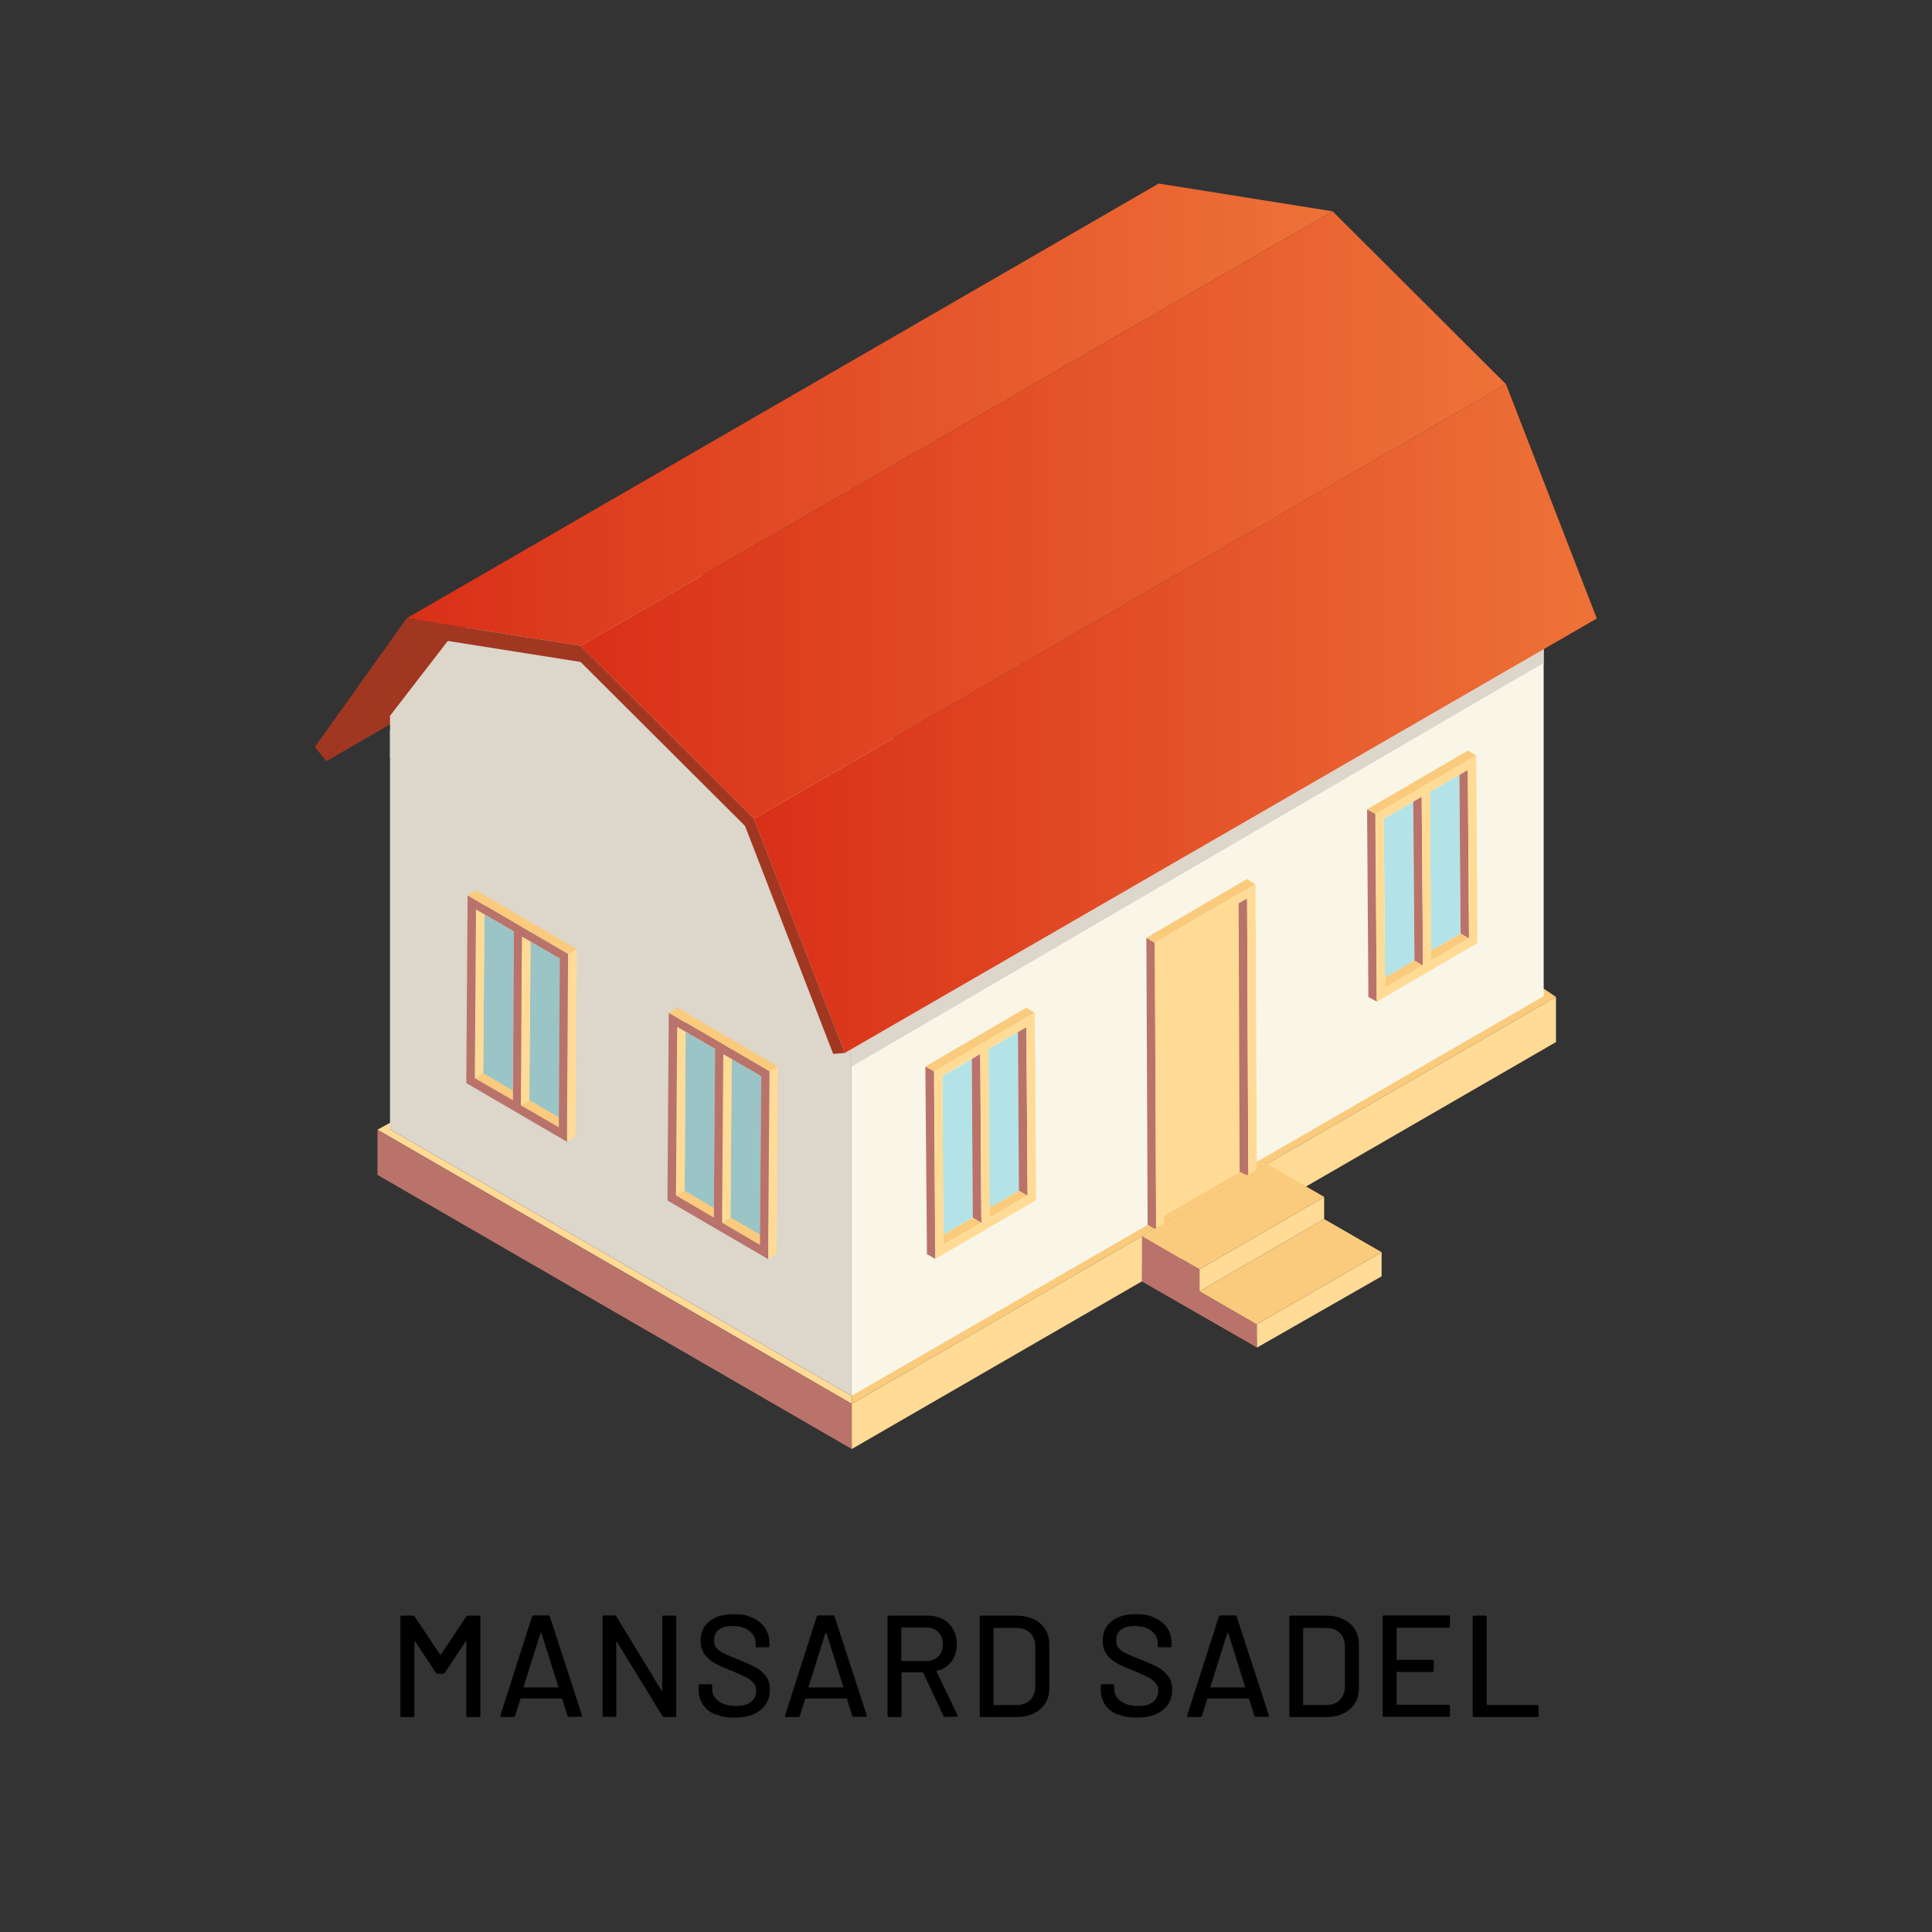 <?xml version="1.0" encoding="UTF-8"?>
<svg id="Lager_1" xmlns="http://www.w3.org/2000/svg" xmlns:xlink="http://www.w3.org/1999/xlink" version="1.1" viewBox="0 0 800 800">
  <rect x="0" y="0" width="800" height="800" fill="#333333" stroke="none"/>
  <!-- Generator: Adobe Illustrator 29.0.0, SVG Export Plug-In . SVG Version: 2.1.0 Build 186)  -->
  <defs>
    <style>
      .st0 {
        fill: #b3e3e6;
      }

      .st1 {
        fill: #ffdb96;
      }

      .st2 {
        fill: #a13721;
      }

      .st3 {
        isolation: isolate;
      }

      .st4 {
        fill: url(#Namnlös_övertoning_3);
      }

      .st5 {
        fill: url(#Namnlös_övertoning_2);
      }

      .st6 {
        fill: #faf6e7;
      }

      .st7 {
        fill: #9ac4c6;
      }

      .st8 {
        fill: #facb7c;
      }

      .st9 {
        fill: #dcd6cb;
      }

      .st10 {
        fill: #b9736a;
      }

      .st11 {
        fill: url(#Namnlös_övertoning);
      }
    </style>
    <linearGradient id="Namnlös_övertoning" data-name="Namnlös övertoning" x1="168.4" y1="649.7" x2="551.8" y2="649.7" gradientTransform="translate(0 -478)" gradientUnits="userSpaceOnUse">
      <stop offset="0" stop-color="#d93018"/>
      <stop offset="1" stop-color="#ee7238"/>
    </linearGradient>
    <linearGradient id="Namnlös_övertoning_2" data-name="Namnlös övertoning 2" x1="312.2" y1="775.6" x2="661.2" y2="775.6" gradientTransform="translate(0 -478)" gradientUnits="userSpaceOnUse">
      <stop offset="0" stop-color="#d93018"/>
      <stop offset="1" stop-color="#ee7238"/>
    </linearGradient>
    <linearGradient id="Namnlös_övertoning_3" data-name="Namnlös övertoning 3" x1="240.4" y1="691.2" x2="623.6" y2="691.2" gradientTransform="translate(0 -478)" gradientUnits="userSpaceOnUse">
      <stop offset="0" stop-color="#d93018"/>
      <stop offset="1" stop-color="#ee7238"/>
    </linearGradient>
  </defs>
  <g>
    <polygon class="st2" points="172.1 263.3 483.5 83.4 446.5 135.3 135.1 315.2 172.1 263.3"/>
    <g>
      <g>
        <g>
          <polygon class="st8" points="352.7 581.3 352.7 571 636.2 411.2 638.5 408.9 644.3 412.8 352.7 581.3"/>
          <polygon class="st1" points="352.7 581.3 352.6 578 161.5 467.6 162.8 464.2 156.3 467.8 352.7 581.3"/>
          <g>
            <polygon class="st10" points="156.3 467.8 156.3 486.5 352.7 600 352.7 581.3 156.3 467.8"/>
            <polygon class="st1" points="644.3 431.5 352.7 600 352.7 581.3 644.3 412.8 644.3 431.5"/>
          </g>
        </g>
        <g>
          <polygon class="st9" points="161.5 313.9 161.5 296.4 186.5 264 264.9 216.2 380.7 314.5 350.9 425.9 331.3 425.9 161.5 313.9"/>
          <polygon class="st9" points="161.5 302.4 161.5 467.6 352.6 578 352.6 412.7 161.5 302.4"/>
          <polygon class="st6" points="639.2 412.5 352.6 578 352.6 412.7 639.2 247.2 639.2 412.5"/>
        </g>
        <g>
          <g>
            <g>
              <polygon class="st7" points="231.4 462.7 231.9 397 219.7 389.8 219.2 455.6 231.4 462.7"/>
              <polygon class="st7" points="212.3 451.6 212.8 385.8 200.6 378.7 200.1 444.5 212.3 451.6"/>
              <polygon class="st1" points="235.3 395 235.3 395.6 235.3 398.9 234.8 464.7 234.8 464.8 234.8 468.8 234.8 471.6 234.8 472.7 238.3 470.7 238.3 469.6 238.3 466.8 238.8 396.9 238.8 393.6 238.8 393 235.3 395"/>
              <polygon class="st8" points="219.2 455.6 215.7 457.7 231.4 466.8 231.4 462.7 219.2 455.6"/>
              <polygon class="st1" points="219.7 389.8 216.2 387.8 215.7 453.6 215.7 453.7 215.7 457.7 219.2 455.6 219.7 389.8"/>
              <polygon class="st8" points="200.6 374.8 219.5 385.8 219.7 385.9 235.3 395 238.8 393 197.2 368.7 193.6 370.7 200.4 374.7 200.6 374.8"/>
              <polygon class="st1" points="200.6 378.7 197.1 376.7 196.6 446.5 200.1 444.5 200.6 378.7"/>
              <polygon class="st8" points="200.1 444.5 196.6 446.5 212.3 455.7 212.3 451.6 200.1 444.5"/>
              <path class="st10" d="M234.8,468.8v-4h0c0-.1.4-65.9.4-65.9v-3.9l-15.6-9.1h-.1c0-.1-18.9-11.1-18.9-11.1h-.2l-6.8-4v3.9l-.5,69.9v3.9l41.7,24.3v-3.9h0ZM196.6,446.5l.5-69.9,3.5,2,12.2,7.1-.4,65.8v4.1l-15.7-9.1h-.1ZM215.7,457.7v-4h0c0-.1.4-65.9.4-65.9l3.5,2,12.2,7.1-.4,65.8v4.1l-15.7-9.1h0Z"/>
            </g>
            <g>
              <polygon class="st7" points="314.7 511.3 315.2 445.6 303 438.5 302.5 504.2 314.7 511.3"/>
              <polygon class="st7" points="295.6 500.2 296.1 434.4 283.9 427.3 283.5 493.1 295.6 500.2"/>
              <polygon class="st1" points="318.6 443.6 318.6 444.2 318.6 447.6 318.1 513.3 318.1 513.4 318.1 517.4 318.1 520.2 318.1 521.3 321.6 519.3 321.6 518.2 321.6 515.4 322.1 445.5 322.1 442.2 322.1 441.6 318.6 443.6"/>
              <polygon class="st8" points="302.5 504.2 299 506.3 314.7 515.4 314.7 511.3 302.5 504.2"/>
              <polygon class="st1" points="303 438.5 299.5 436.4 299 502.2 299 502.3 299 506.3 302.5 504.2 303 438.5"/>
              <polygon class="st8" points="283.9 423.4 302.9 434.5 303 434.6 318.6 443.6 322.1 441.6 280.5 417.3 277 419.3 283.8 423.3 283.9 423.4"/>
              <polygon class="st1" points="283.9 427.3 280.4 425.3 279.9 495.1 283.5 493.1 283.9 427.3"/>
              <polygon class="st8" points="283.5 493.1 279.9 495.1 295.6 504.3 295.6 500.2 283.5 493.1"/>
              <path class="st10" d="M318.1,517.4v-4h0c0,0,.5-65.9.5-65.9v-3.9l-15.6-9.1h-.1c0-.1-19-11.1-19-11.1h-.2l-6.8-4v3.9l-.5,69.9v3.9l41.7,24.3v-3.9h0ZM279.9,495.1l.5-69.9,3.5,2,12.2,7.1-.5,65.8v4.1l-15.7-9.2h0ZM299,506.3v-4h0l.5-65.8,3.5,2,12.2,7.1-.5,65.8v4.1l-15.7-9.2Z"/>
            </g>
          </g>
          <g>
            <polygon class="st0" points="573.5 404.8 573 339.1 585.2 331.9 585.7 397.7 573.5 404.8"/>
            <polygon class="st0" points="592.6 393.7 592.1 327.9 604.3 320.8 604.8 386.6 592.6 393.7"/>
            <polygon class="st10" points="569.6 337.1 569.6 337.7 569.6 341 570.1 406.8 570.1 406.9 570.1 410.9 570.1 413.7 570.2 414.8 566.6 412.8 566.6 411.6 566.6 408.8 566.1 339 566.1 335.7 566.1 335.1 569.6 337.1"/>
            <polygon class="st8" points="585.7 397.7 589.2 399.8 573.5 408.9 573.5 404.8 585.7 397.7"/>
            <polygon class="st10" points="585.2 331.9 588.7 329.9 589.2 395.7 589.2 395.8 589.2 399.8 585.7 397.7 585.2 331.9"/>
            <polygon class="st8" points="604.3 316.9 585.4 327.9 585.2 328 569.6 337.1 566.1 335.1 607.8 310.8 611.3 312.8 604.5 316.8 604.3 316.9"/>
            <polygon class="st10" points="604.3 320.8 607.8 318.8 608.3 388.6 604.8 386.6 604.3 320.8"/>
            <polygon class="st8" points="604.8 386.6 608.3 388.6 592.6 397.8 592.6 393.7 604.8 386.6"/>
            <path class="st1" d="M570.1,413.7v1.1l41.7-24.3v-3.9l-.5-69.9v-3.9l-6.8,4h-.2l-19,11.1h-.2c0,.1-15.6,9.2-15.6,9.2v3.9l.5,65.8h0v6.9h0ZM592.6,397.8v-4.1l-.5-65.8,12.2-7.1,3.5-2,.5,69.9-15.7,9.1h0ZM573.5,408.9v-4.1l-.5-65.8,12.2-7.1,3.5-2,.5,65.8h0v4.1l-15.7,9.1h0Z"/>
          </g>
          <g>
            <polygon class="st0" points="390.6 511.3 390.2 445.6 402.4 438.5 402.8 504.2 390.6 511.3"/>
            <polygon class="st0" points="409.7 500.2 409.3 434.4 421.5 427.3 421.9 493.1 409.7 500.2"/>
            <polygon class="st10" points="386.8 443.6 386.8 444.2 386.8 447.6 387.2 513.3 387.2 513.4 387.3 517.4 387.3 520.2 387.3 521.3 383.8 519.3 383.8 518.2 383.8 515.4 383.2 445.5 383.2 442.2 383.2 441.6 386.8 443.6"/>
            <polygon class="st8" points="402.8 504.2 406.4 506.3 390.7 515.4 390.6 511.3 402.8 504.2"/>
            <polygon class="st10" points="402.4 438.5 405.9 436.4 406.3 502.2 406.3 502.3 406.4 506.3 402.8 504.2 402.4 438.5"/>
            <polygon class="st8" points="421.5 423.4 402.5 434.5 402.4 434.6 386.8 443.6 383.2 441.6 424.9 417.3 428.4 419.3 421.6 423.3 421.5 423.4"/>
            <polygon class="st10" points="421.5 427.3 425 425.3 425.5 495.1 421.9 493.1 421.5 427.3"/>
            <polygon class="st8" points="421.9 493.1 425.5 495.1 409.8 504.3 409.7 500.2 421.9 493.1"/>
            <path class="st1" d="M387.3,520.2v1.1l41.7-24.3v-3.9l-.5-69.9v-3.9l-6.8,4h-.2l-19,11.1h-.1c0,.1-15.6,9.2-15.6,9.2v3.9l.5,65.8h0v6.9h0ZM409.8,504.3v-4.1l-.5-65.8,12.2-7.1,3.5-2,.5,69.9-15.7,9.2h0ZM390.7,515.4v-4.1l-.5-65.8,12.2-7.1,3.5-2,.5,65.8h0v4.1l-15.7,9.2h0Z"/>
          </g>
        </g>
        <g>
          <polygon class="st1" points="477.2 505.8 482.1 503.3 514.9 484.3 514.9 372 478.2 390.4 477.2 505.8"/>
          <polygon class="st10" points="478.2 390.4 478.2 391 478.2 394.3 478.7 501.2 478.7 501.3 478.7 505.3 478.7 508.1 478.7 509.2 475.2 507.1 475.2 506 475.2 503.2 474.7 392.2 474.7 388.9 474.7 388.3 478.2 390.4"/>
          <polygon class="st8" points="512.9 370.1 493.9 381.2 493.8 381.3 478.2 390.4 474.7 388.3 516.3 364 519.8 366.1 513 370.1 512.9 370.1"/>
          <polygon class="st10" points="512.9 374 516.4 372 516.9 486.9 513.3 485.2 512.9 374"/>
          <polygon class="st1" points="482.1 503.3 482.1 499.2 481.6 392.3 493.8 385.2 497.3 383.2 500.7 381.2 512.9 374 516.4 372 516.9 483 516.9 486.9 520.4 484.9 520.4 483.8 520.4 481 519.9 370 519.9 366.7 519.8 366.1 513 370.1 512.9 370.1 493.9 381.2 493.8 381.3 478.2 390.4 478.2 391 478.2 394.3 478.7 501.2 478.7 501.3 478.7 505.3 478.7 508.1 478.7 509.2 482.1 507.2 482.1 503.3"/>
        </g>
        <g>
          <polygon class="st10" points="520.5 558 472.8 530.6 472.9 511.8 496.7 525.6 496.7 534.7 520.4 548.4 520.5 558"/>
          <polygon class="st1" points="572.1 518.5 572.1 528.5 520.5 558 520.5 558 520.4 548.4 572.1 518.5 572.1 518.5"/>
          <polygon class="st8" points="572.1 518.5 520.4 548.4 496.7 534.7 548.3 504.8 572.1 518.5"/>
          <polygon class="st1" points="548.3 495.6 548.3 504.8 496.7 534.7 496.7 525.6 548.3 495.6"/>
          <polygon class="st8" points="548.3 495.6 548.3 495.6 496.7 525.6 472.9 511.8 472.9 511.8 524.5 481.9 548.3 495.6"/>
        </g>
      </g>
      <polygon class="st9" points="352.7 441.6 639.2 274.5 639.2 262.9 352.7 427.3 352.7 441.6"/>
    </g>
    <g>
      <polygon class="st11" points="168.4 256 479.8 76 551.8 87.5 240.4 267.4 168.4 256"/>
      <polygon class="st5" points="312.2 339 623.6 159.1 661.2 256.1 349.8 436 312.2 339"/>
      <polygon class="st4" points="240.4 267.4 551.8 87.5 623.6 159.1 312.2 339 240.4 267.4"/>
      <polygon class="st2" points="240.4 267.4 312.2 339 349.8 436 345 436.4 308.5 342 240.4 274.1 172.1 263.3 135.1 315.2 130.4 309.3 168.4 256 240.4 267.4"/>
    </g>
  </g>
  <g class="st3">
    <g class="st3">
      <path d="M193.7,669h4.6c.4,0,.6.2.6.6v40.8c0,.4-.2.6-.6.6h-4.6c-.4,0-.6-.2-.6-.6v-30.7c0-.1,0-.2-.1-.2,0,0-.1,0-.2.1l-8.6,13.1c-.2.2-.4.4-.7.4h-2.3c-.3,0-.5-.1-.7-.4l-8.6-13c0-.1-.1-.2-.2-.1,0,0-.1.1-.1.2v30.6c0,.4-.2.6-.6.6h-4.6c-.4,0-.6-.2-.6-.6v-40.8c0-.4.2-.6.6-.6h4.6c.3,0,.6.1.7.4l10.5,15.7s0,0,.2,0,.1,0,.2,0l10.4-15.7c.2-.2.4-.4.7-.4Z"/>
      <path d="M235,710.5l-2.2-7c0-.1-.1-.2-.2-.2h-16.9c-.1,0-.2,0-.2.2l-2.2,7c-.1.3-.4.5-.7.5h-4.9c-.4,0-.6-.2-.5-.7l13.1-40.9c.1-.3.4-.5.7-.5h6c.4,0,.6.2.7.5l13.3,40.9v.2c0,.3-.1.4-.5.4h-4.9c-.4,0-.6-.2-.7-.5ZM217,698.7c0,0,.1,0,.2,0h13.8c0,0,.1,0,.2,0,0,0,0-.1,0-.2l-7-22.3c0,0-.1-.1-.2-.1s-.1,0-.2.1l-7,22.3c0,0,0,.2,0,.2Z"/>
      <path d="M274.8,669h4.6c.4,0,.6.2.6.6v40.8c0,.4-.2.6-.6.6h-4.4c-.3,0-.5-.1-.7-.4l-18.8-30.7c0-.1-.1-.2-.2-.2,0,0-.1,0-.1.2v30.4c0,.4-.1.6-.5.6h-4.6c-.4,0-.6-.2-.6-.6v-40.8c0-.4.2-.6.6-.6h4.4c.3,0,.5.1.7.4l18.7,30.7c0,.1,0,.2.2.2,0,0,.1,0,.1-.2v-30.4c0-.4.1-.6.5-.6Z"/>
      <path d="M296.3,710c-2.3-1-4-2.3-5.2-4.1-1.2-1.8-1.8-3.8-1.8-6.2v-1.7c0-.4.2-.6.6-.6h4.4c.4,0,.6.2.6.6v1.4c0,2,.9,3.7,2.6,5,1.8,1.3,4.2,2,7.3,2s4.8-.6,6.2-1.7c1.4-1.2,2.1-2.7,2.1-4.6s-.4-2.3-1.1-3.2c-.7-.9-1.8-1.7-3.1-2.4-1.4-.7-3.4-1.6-6-2.7-2.9-1.1-5.2-2.1-6.9-3.1-1.7-.9-3.1-2.1-4.2-3.6-1.1-1.5-1.7-3.4-1.7-5.7,0-3.4,1.2-6.1,3.7-8.1,2.5-2,5.8-2.9,10-2.9s5.6.5,7.8,1.5c2.2,1,4,2.4,5.2,4.2,1.2,1.8,1.8,3.9,1.8,6.2v1.2c0,.4-.2.6-.6.6h-4.5c-.4,0-.6-.2-.6-.6v-.9c0-2.1-.8-3.8-2.5-5.2-1.7-1.4-4-2.1-6.9-2.1s-4.4.5-5.8,1.5c-1.4,1-2,2.5-2,4.4s.3,2.4,1,3.2c.7.8,1.7,1.6,3,2.2,1.3.7,3.4,1.5,6.1,2.6,2.8,1.1,5.1,2.2,6.9,3.1,1.8.9,3.2,2.2,4.4,3.7,1.2,1.5,1.7,3.5,1.7,5.7,0,3.5-1.3,6.3-3.9,8.4-2.6,2.1-6.1,3.1-10.6,3.1s-5.8-.5-8-1.4Z"/>
      <path d="M352.9,710.5l-2.2-7c0-.1-.1-.2-.2-.2h-16.9c-.1,0-.2,0-.2.2l-2.2,7c-.1.3-.4.5-.7.5h-4.9c-.4,0-.6-.2-.5-.7l13.1-40.9c.1-.3.4-.5.7-.5h6c.4,0,.6.2.7.5l13.3,40.9v.2c0,.3-.1.4-.5.4h-4.9c-.4,0-.6-.2-.7-.5ZM335,698.7c0,0,.1,0,.2,0h13.8c0,0,.1,0,.2,0,0,0,0-.1,0-.2l-7-22.3c0,0-.1-.1-.2-.1s-.1,0-.2.1l-7,22.3c0,0,0,.2,0,.2Z"/>
      <path d="M390.7,710.6l-8.4-17.9c0-.1-.1-.2-.2-.2h-8.6c-.2,0-.2,0-.2.2v17.7c0,.4-.2.6-.6.6h-4.6c-.4,0-.6-.2-.6-.6v-40.8c0-.4.2-.6.6-.6h16.1c2.4,0,4.5.5,6.3,1.5,1.8,1,3.2,2.4,4.2,4.2,1,1.8,1.5,3.9,1.5,6.2s-.7,5.2-2.2,7.1c-1.5,1.9-3.5,3.3-6.1,3.9-.2,0-.2.2-.1.3l8.7,18c0,0,0,.2,0,.3,0,.3-.2.4-.5.4h-4.7c-.3,0-.5-.1-.7-.4ZM373.2,674.2v13.4c0,.2,0,.2.2.2h10c2.1,0,3.8-.6,5.1-1.9,1.3-1.3,1.9-2.9,1.9-5s-.6-3.8-1.9-5.1c-1.3-1.3-3-1.9-5.1-1.9h-10c-.2,0-.2,0-.2.2Z"/>
      <path d="M405.7,710.4v-40.8c0-.4.2-.6.6-.6h14.5c4.2,0,7.5,1.1,10,3.3,2.5,2.2,3.7,5.1,3.7,8.7v18c0,3.6-1.2,6.6-3.7,8.7-2.5,2.2-5.8,3.3-10,3.3h-14.5c-.4,0-.6-.2-.6-.6ZM411.7,706h9.4c2.3,0,4.2-.7,5.5-2.1,1.4-1.4,2.1-3.3,2.1-5.7v-16.3c0-2.4-.7-4.3-2.1-5.7-1.4-1.4-3.3-2.1-5.6-2.1h-9.4c-.2,0-.2,0-.2.2v31.6c0,.2,0,.2.2.2Z"/>
      <path d="M462.8,710c-2.3-1-4-2.3-5.2-4.1-1.2-1.8-1.8-3.8-1.8-6.2v-1.7c0-.4.2-.6.6-.6h4.4c.4,0,.6.2.6.6v1.4c0,2,.9,3.7,2.6,5,1.8,1.3,4.2,2,7.3,2s4.8-.6,6.2-1.7c1.4-1.2,2.1-2.7,2.1-4.6s-.4-2.3-1.1-3.2c-.7-.9-1.8-1.7-3.1-2.4-1.4-.7-3.4-1.6-6-2.7-2.9-1.1-5.2-2.1-6.9-3.1-1.7-.9-3.1-2.1-4.2-3.6-1.1-1.5-1.7-3.4-1.7-5.7,0-3.4,1.2-6.1,3.7-8.1,2.5-2,5.8-2.9,10-2.9s5.6.5,7.8,1.5c2.2,1,4,2.4,5.2,4.2,1.2,1.8,1.8,3.9,1.8,6.2v1.2c0,.4-.2.6-.6.6h-4.5c-.4,0-.6-.2-.6-.6v-.9c0-2.1-.8-3.8-2.5-5.2-1.7-1.4-4-2.1-6.9-2.1s-4.4.5-5.8,1.5c-1.4,1-2,2.5-2,4.4s.3,2.4,1,3.2c.7.8,1.7,1.6,3,2.2,1.3.7,3.4,1.5,6.2,2.6,2.8,1.1,5.1,2.2,6.9,3.1,1.8.9,3.2,2.2,4.4,3.7,1.2,1.5,1.7,3.5,1.7,5.7,0,3.5-1.3,6.3-3.9,8.4-2.6,2.1-6.1,3.1-10.6,3.1s-5.8-.5-8-1.4Z"/>
      <path d="M519.4,710.5l-2.2-7c0-.1-.1-.2-.2-.2h-16.9c-.1,0-.2,0-.2.2l-2.2,7c-.1.3-.4.5-.7.5h-4.9c-.4,0-.6-.2-.5-.7l13.1-40.9c.1-.3.4-.5.7-.5h6c.4,0,.6.2.7.5l13.3,40.9v.2c0,.3-.1.4-.5.4h-4.9c-.4,0-.6-.2-.7-.5ZM501.4,698.7c0,0,.1,0,.2,0h13.8c0,0,.2,0,.2,0,0,0,0-.1,0-.2l-7-22.3c0,0-.1-.1-.2-.1s-.1,0-.2.1l-7,22.3c0,0,0,.2,0,.2Z"/>
      <path d="M533.9,710.4v-40.8c0-.4.2-.6.6-.6h14.5c4.2,0,7.5,1.1,10,3.3,2.5,2.2,3.7,5.1,3.7,8.7v18c0,3.6-1.2,6.6-3.7,8.7-2.5,2.2-5.8,3.3-10,3.3h-14.5c-.4,0-.6-.2-.6-.6ZM539.9,706h9.4c2.3,0,4.2-.7,5.5-2.1,1.4-1.4,2.1-3.3,2.1-5.7v-16.3c0-2.4-.7-4.3-2.1-5.7-1.4-1.4-3.3-2.1-5.6-2.1h-9.4c-.2,0-.2,0-.2.2v31.6c0,.2,0,.2.2.2Z"/>
      <path d="M599.8,674h-21.3c-.2,0-.2,0-.2.2v12.9c0,.2,0,.2.2.2h14.6c.4,0,.6.2.6.6v3.8c0,.4-.2.6-.6.6h-14.6c-.2,0-.2,0-.2.2v13.2c0,.2,0,.2.2.2h21.3c.4,0,.6.2.6.6v3.8c0,.4-.2.6-.6.6h-26.7c-.4,0-.6-.2-.6-.6v-40.8c0-.4.2-.6.6-.6h26.7c.4,0,.6.2.6.6v3.8c0,.4-.2.6-.6.6Z"/>
      <path d="M609.8,710.4v-40.8c0-.4.2-.6.6-.6h4.6c.4,0,.6.2.6.6v36.2c0,.2,0,.2.2.2h20.7c.4,0,.6.2.6.6v3.8c0,.4-.2.6-.6.6h-26.1c-.4,0-.6-.2-.6-.6Z"/>
    </g>
  </g>
</svg>